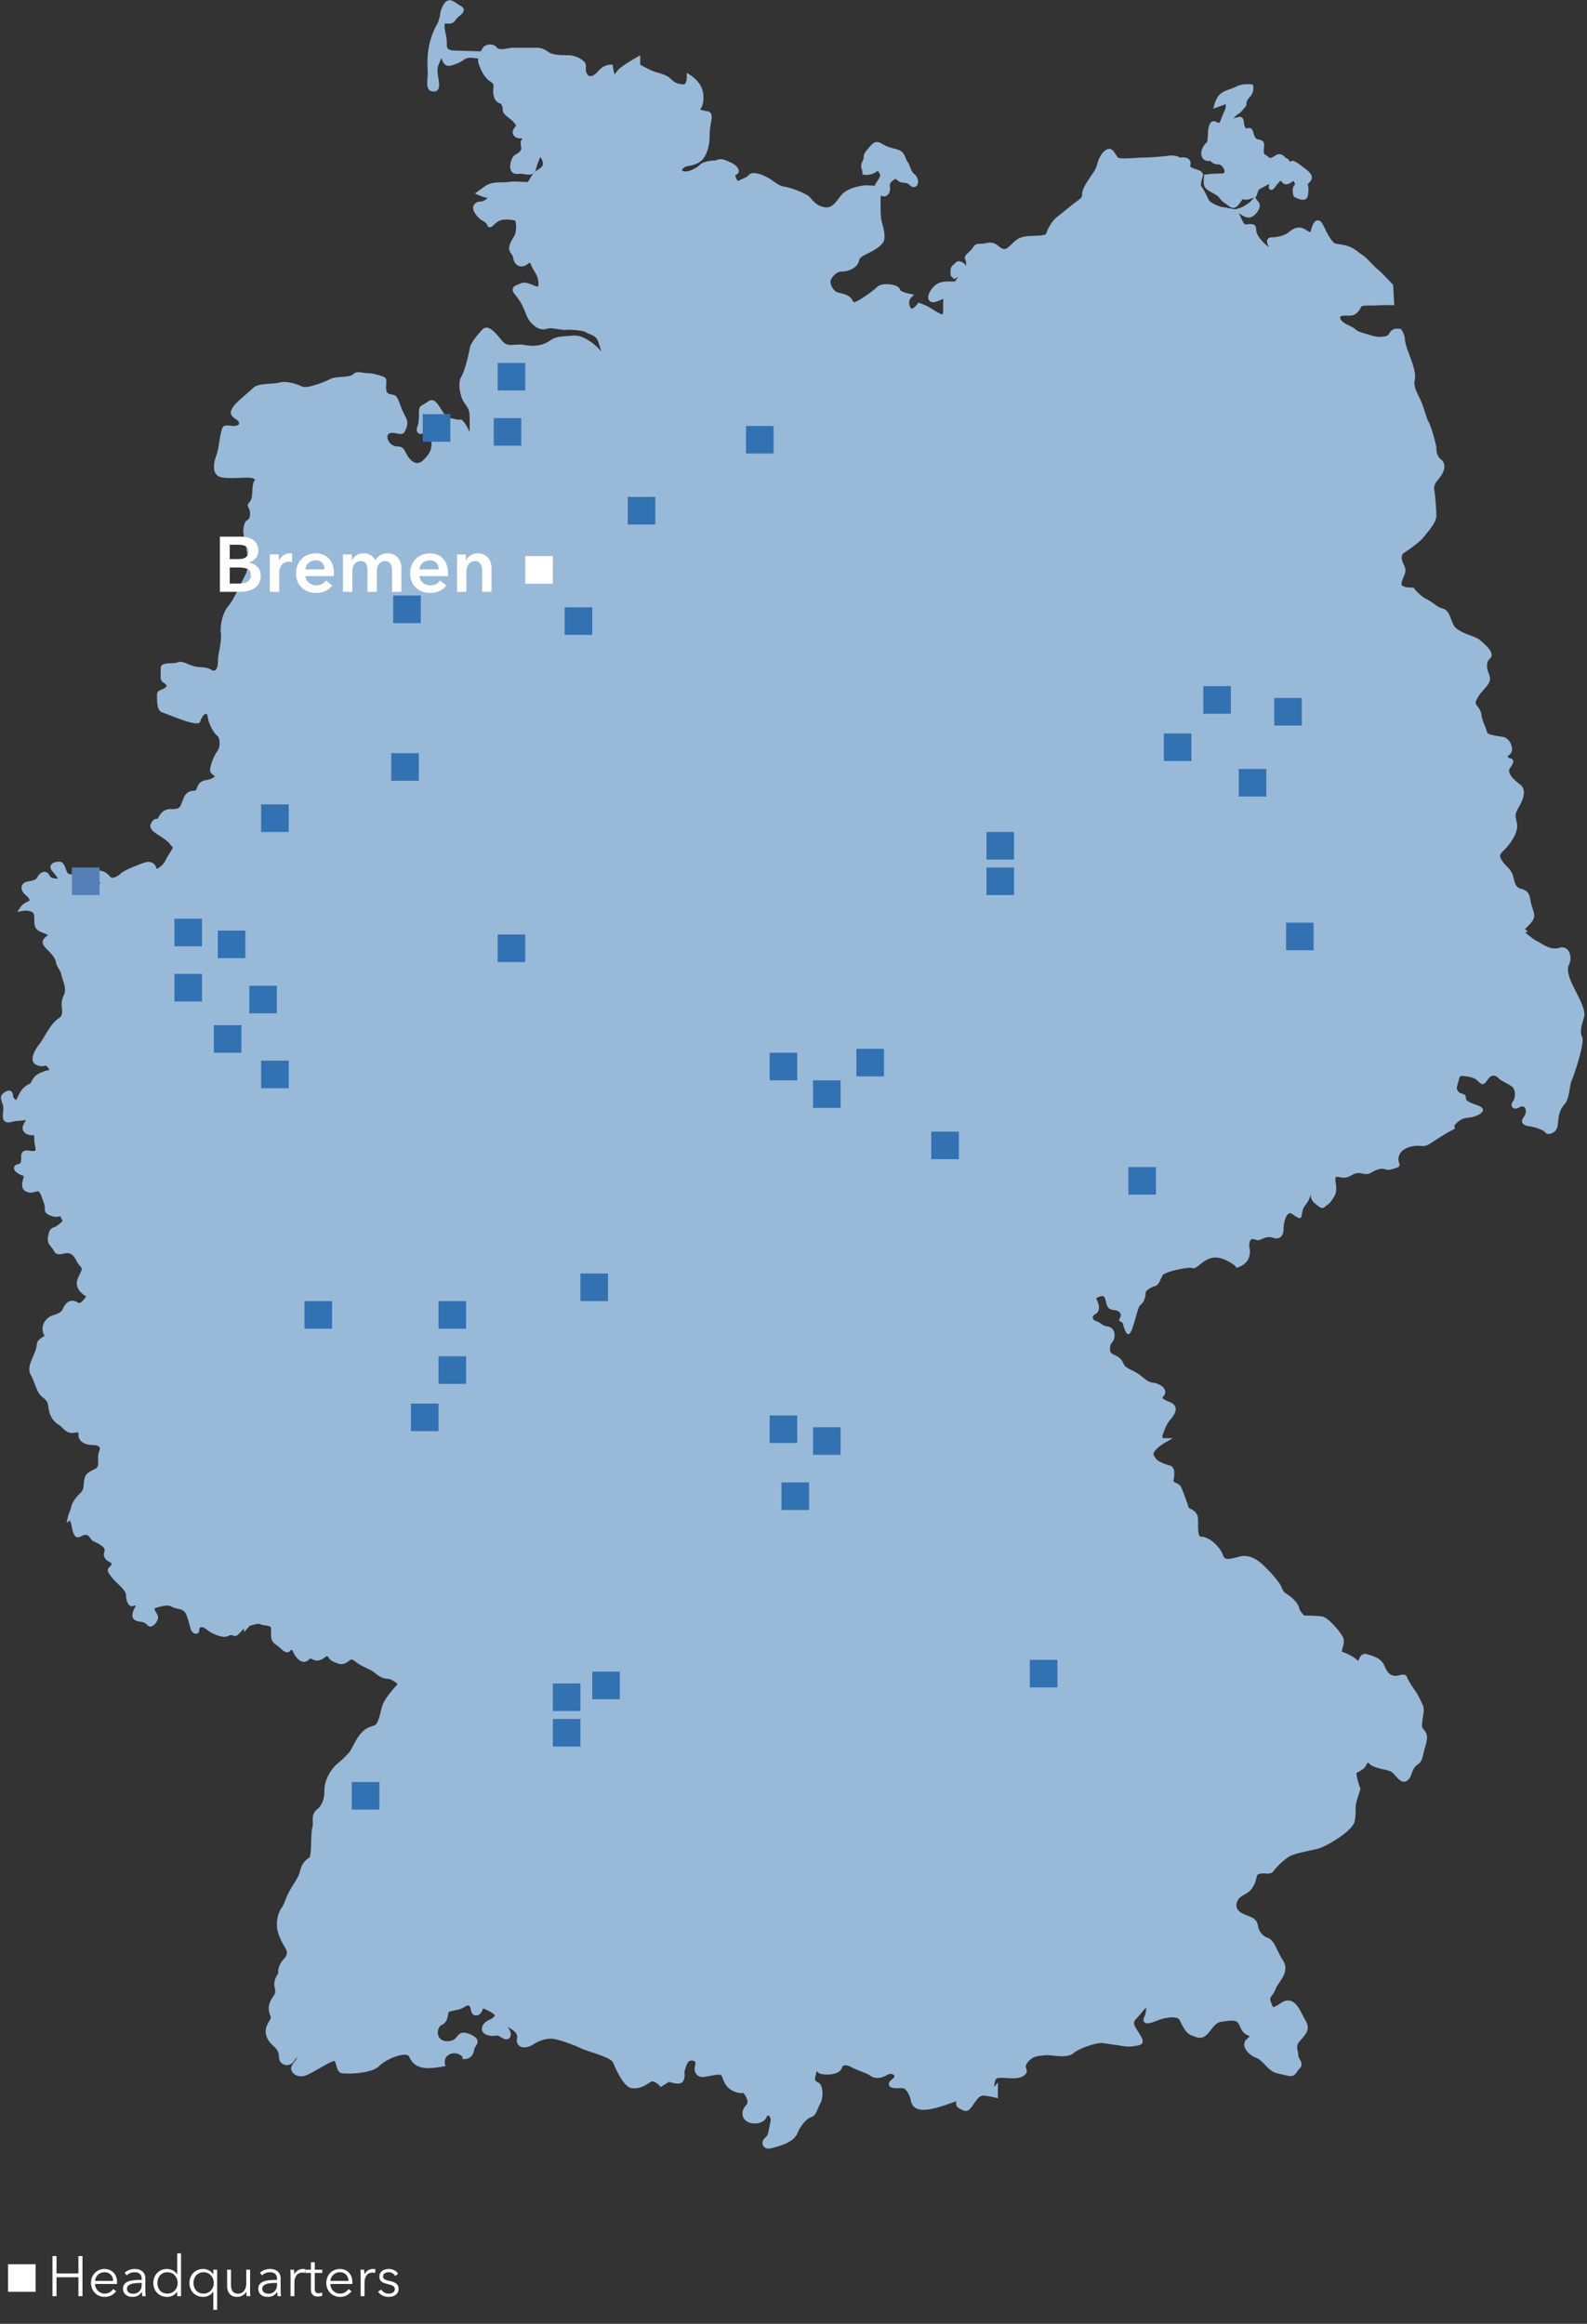 <svg xmlns="http://www.w3.org/2000/svg" width="448" height="656" viewBox="0 0 448 656"><rect x="0" y="0" width="448" height="656" fill="#333333" stroke="none"/><g data-name="graphics"><path d="M445.041 280.272c-1.052-2.123-3.172-5.83-2.114-7.955 1.062-2.117 0-5.562-2.65-4.768s-4.775-1.063-6.365-1.855c-.95-.475-2.365-1.606-3.357-2.443l.762-.256-.832-.74c.56-.503 1.362-1.278 1.88-1.968 1.003-1.328.935-1.876.103-4.359-.214-.647-.327-1.249-.43-1.78-.263-1.39-.509-2.704-2.457-3.19-1.645-.412-1.867-1.314-2.35-3.287l-.044-.169c-.36-1.44-1.145-2.24-1.898-3.016-.498-.507-.965-.99-1.356-1.67-.795-1.389-.63-1.553.944-3.122 1.48-1.478 3.707-4.675 3.381-6.959-.067-.476-.15-.882-.224-1.25-.22-1.064-.332-1.597.157-2.576.104-.218.25-.47.403-.75 1.033-1.88 2.768-5.029.443-6.764-2.602-1.956-3.53-3.497-2.758-4.58.844-1.19 1.053-1.786.798-2.279a.835.835 0 00-.758-.45h-.02c-.246-.09-.627-.293-.716-.558l-.006-.018c.048-.043.12-.098.176-.143.228-.175.536-.416.802-.81.473-.71.288-1.776-.043-2.539-.473-1.095-1.324-1.844-2.283-2.004a32.313 32.313 0 00-.756-.118c-.978-.144-3.573-.53-3.7-1.178-.123-.603-.38-1.226-.649-1.885-.37-.905-.79-1.929-.939-3.098-.132-1.072-.65-1.75-1.07-2.294-.525-.682-.739-.965-.32-1.806.742-1.487 1.188-1.98 1.916-2.798.266-.292.563-.623.905-1.04 1.326-1.595 1.098-2.47.62-3.769-.069-.189-.149-.393-.222-.62-.456-1.362-.215-2.878.544-3.448.336-.249.523-.618.53-1.038.025-1.3-1.849-3.069-3.429-4.325-.553-.446-1.49-.803-2.576-1.218-1.747-.668-3.93-1.5-4.663-2.817-.423-.765-.678-1.448-.9-2.05-.469-1.257-.868-2.342-2.438-2.79-.923-.266-1.472-.674-2.166-1.19-.58-.432-1.238-.922-2.224-1.414-1.935-.968-3.442-2.95-3.459-2.972l-.23-.305-.382.024c-.01 0-.134.008-.325.008-1.228 0-2.23-.26-2.552-.663-.083-.102-.168-.264-.093-.604.177-.8.42-1.374.633-1.88.404-.96.753-1.79.102-3.095-1.186-2.38-.608-3.173.027-3.596 2.783-1.859 4.62-3.336 5.46-4.39.142-.177.308-.38.49-.599 1.64-1.992 3.11-3.904 3.11-5.414 0-1.608-.269-5.367-.543-7.005-.212-1.285-.084-1.887 1.175-3.406.818-.98 1.766-2.439 1.628-3.822a2.444 2.444 0 00-.938-1.689c-1.093-.874-1.323-2.199-1.323-3.156v-.71h-.087c-.34-1.884-1.612-6.033-2.152-6.84-.23-.346-.62-1.556-.965-2.622-.35-1.088-.714-2.215-1.092-3.094-.17-.399-.379-.819-.592-1.255-.743-1.514-1.584-3.227-1.229-4.653.464-1.836-.547-4.59-1.215-6.413-.173-.472-.323-.878-.375-1.088l-.014-.058-.025-.054c-.01-.025-1.009-2.298-1.137-4.01-.073-1.108-.475-1.852-.92-2.576l-.208-.34h-.446l-.018.002a3.583 3.583 0 00-.635-.061c-.842 0-1.528.36-1.985 1.046l-.153.23c-.378.586-.48.742-1.38.923-.396.078-.81.119-1.232.119-.86 0-1.794-.166-2.778-.495-.423-.14-.854-.263-1.282-.383-1.123-.318-2.184-.619-2.845-1.2-.606-.527-1.236-.824-1.844-1.109-.57-.27-1.159-.546-1.764-1.03-.657-.525-.792-1.07-.81-1.356.03-.028.06-.053.088-.078.38-.336.393-.35 1.471-.35l.526.005.39.004c1.054 0 1.635-.14 2.503-1.009.407-.405.622-.801.793-1.122.268-.492.331-.607.888-.656.697-.065 1.317-.065 1.974-.065.671 0 1.432 0 2.384-.07a32.285 32.285 0 012.131-.057c.476 0 .953.006 1.384.013l.763.013-.04-.763-.262-4.724-.014-.256-.174-.19c-.13-.141-3.24-3.501-4.338-4.325-.393-.296-.918-.851-1.475-1.436-.847-.891-1.805-1.9-2.796-2.562-.364-.242-.684-.485-.995-.721-1.087-.823-2.112-1.6-4.296-2.038a25.943 25.943 0 00-1.329-.226c-1.282-.194-1.359-.205-2.463-1.854-.62-.93-1.08-1.884-1.453-2.651-.64-1.32-1.064-2.193-1.925-2.194-.116 0-.234.02-.348.058-.89.296-1.416 1.848-1.713 3.261-.199-.035-.557-.157-1.112-.527-.793-.527-1.489-.772-2.188-.772-1.13 0-2.102.679-2.903 1.343-1.349 1.127-3.682 1.429-4.847 1.429-.648 0-.948.331-1.067.53-.37.602-.064 1.374.35 2.2-.364-.234-.843-.609-1.43-1.195-1.91-1.908-2.174-3.05-2.174-4.003 0-.3-.109-1.28-1.52-1.28-.24 0-.506.024-.772.051-.216.022-.43.045-.623.045a.772.772 0 01-.225-.02c-.358-.166-1.042-1.657-1.334-2.29a23.582 23.582 0 00-.376-.801l-.017-.032c.198.109.394.232.592.356.67.418 1.361.85 2.158.85.323 0 .634-.073.923-.218.916-.458 2.017-1.715 2.202-2.855.092-.58-.059-1.1-.427-1.468-.228-.23-.365-.393-.453-.539l-.43-.708.044-.019.284-.118.11-.288.044-.122.032-.09c.116-.292.198-.537.268-.75.212-.648.25-.765 1.24-1.26.502-.25.851-.45 1.124-.606.453-.258.606-.346.916-.37a5.969 5.969 0 00-.13.432c-.044.181-.137.556.108.87l.213.271.368.01c.435 0 .643-.271 1.196-.996.392-.514.928-1.217 1.353-1.537a.69.69 0 01.092-.064c.036.044.077.1.11.142.206.278.491.657 1.002.826.131.044.272.067.422.067.692 0 1.484-.523 2.048-.984.252.43.43.84.447 1.045-1.048.82-.569 2.723-.458 3.106l.081.28.256.145c.14.079 1.403.765 2.353.765.684 0 1.182-.354 1.332-.947.287-1.166.287-2.592.007-3.511l.007-.005c.25-.177.67-.472.991-1.116.7-1.397-.79-2.508-2.106-3.486-.25-.188-.5-.375-.735-.561-.623-.5-1.282-.919-2.012-1.276l-.262-.127-.273.092c-.294.096-.462.116-.554.116-.12 0-.163 0-.445-.472l-.15-.251-.286-.074c-.263-.067-.527-.28-.805-.654l-.095-.125-.139-.075c-.084-.046-.139-.075-.202-.115-.332-.19-.63-.272-.934-.272-.576 0-1.013.286-1.438.566-.248.162-.503.329-.787.435a.815.815 0 01-.283.062c-.196 0-.384-.138-.722-.403-.219-.17-.467-.363-.776-.539-.464-.263-.454-.827-.313-2.147l.006-.076c.14-1.396-.413-1.8-1.285-1.977-.118-.025-.25-.05-.392-.097-.6-.204-.934-.314-1.255-1.618-.18-.717-.405-1.603-1.258-1.603-.17 0-.315.042-.44.077-.11.033-.205.059-.318.059-.286 0-.646-.564-.749-1.61-.067-.66-.169-1.656-1.163-1.656-.223 0-.446.058-.729.131-.124.033-.268.07-.43.108-.292.063-.605.147-.853.318.276-.214.528-.466.76-.697.271-.271.581-.579.78-.656.21-.086.636-.26 2.19-2.239l.154-.197-.004-.252c-.012-.801.27-1.432.946-2.107 1.312-1.319 1-2.961.986-3.03l-.1-.501-.51-.063a8.182 8.182 0 00-.937-.049c-.86 0-2.11.112-3.179.645-.636.319-1.28.55-1.903.775-.899.324-1.748.63-2.444 1.15-1.215.91-1.788 2.814-1.848 3.027l-.385 1.343 1.311-.48 2.223-.81c.067.47.04 1.225-.45 2.205a19.358 19.358 0 00-.834 1.951l-.306.812-.197.22c-.053.06-.079.068-.147.068-.187 0-.38-.097-.588-.2-.242-.12-.517-.256-.843-.256-.947 0-1.245 1.056-1.375 1.508-.266.92-.292 1.866-.315 2.699l-.004.104-.022.415c-.015.281-.055 1.025-.273 1.242-.759.76-1.534 1.728-1.534 3.157 0 1.112.664 1.948 1.652 2.08l.638.086.047-.198.095.03c.017.012.113.1.184.166.376.346 1.006.927 2.338.927.688 0 1.6 1.14 1.6 2 0 .208 0 .556-.808.556-2.603 0-3.979.209-4.306.265h-.585l-.11.648c-.055.593-.082 1.091-.082 1.52 0 1.63 1.103 2.246 1.99 2.743l.226.129c.153.087.305.17.458.255.734.4 1.37.75 1.831 1.395.532.745 1.064 1.119 1.738 1.592.272.19.575.404.93.677.395.308.78.46 1.176.46.918 0 1.478-.795 2.018-1.564.141-.2.287-.409.446-.613.114-.146.195-.238.25-.294a2.046 2.046 0 001.132.166c.45-.054 1.1-.254 2.028-.622l-.43.5-.127.15-.106.129c-1.274 1.379-3.093 2.161-3.61 2.288l-1.218.3c-.604-.25-1.316-.305-2.018-.316v-.15c-.928-.096-1.7-.226-2.068-.349-1.787-.594-2.983-1.323-3.286-2.001-.349-.789-1.255-2.736-2.083-3.737-.106-.198-.068-1.18.525-2.93l.128-.381-.259-.307c-.217-.637-.945-.873-1.789-1.144-1.377-.445-1.766-.698-1.655-1.083.216-.761.006-1.26-.209-1.546-.373-.497-1.038-.75-1.974-.756l-.353-.001-.113.147-.688-.303a4.993 4.993 0 00-1.899-.357c-.277 0-.56.02-.847.061-1.848.265-5.756.524-7.323.524-.485 0-1.195.045-2.015.096-1.028.064-2.194.138-3.167.138-1.24 0-1.583-.124-1.66-.16-.265-.134-.585-.634-.843-1.036-.45-.703-.962-1.502-1.817-1.502-.21 0-.419.051-.62.153-1.213.608-2.139 2.005-2.75 4.151-.407 1.418-.8 1.985-1.517 3.017-.156.227-.328.474-.516.753-1.162 1.757-2.234 3.379-2.234 4.905 0 .731-.468 1.098-1.365 1.737-.157.112-.317.226-.478.344-.777.588-2.532 2.006-3.942 3.147l-1.376 1.108c-1.478 1.185-2.593 3.454-2.876 4.307l-.03.097c-.15.465-.178.548-1.77.745-.547.068-1.137.08-1.764.095-1.73.036-3.69.077-5.235 1.394-.42.36-.786.705-1.119 1.02-.914.865-1.419 1.314-1.982 1.314a1.44 1.44 0 01-.454-.082c-.446-.148-.764-.406-1.13-.704-.593-.482-1.264-1.027-2.453-1.027-.324 0-.662.04-1.036.122a8.072 8.072 0 01-1.799.202c-.87.017-1.439.083-2.099 1.189-.27.445-.666.804-1.048 1.15-.483.433-.937.844-1.119 1.416l-.08.254.106.244c.214.496.42 1.226.291 2.037-.176-.56-.7-.886-1.199-1.133-.324-.161-.578-.232-.827-.232-.522 0-.836.313-1.112.59-.112.11-.247.244-.425.394-.905.755-.852 1.607-.807 2.292.011.16.021.329.021.507v.293l.207.208.397.397.386.389.476-.275c.067-.042.351-.209.714-.449-.173.196-.34.413-.49.665l-.124.208c-.134.223-.27.452-.336.525a.084.084 0 00-.027-.003l-.139.001c-.1 0-.215-.003-.353-.008-.214-.005-.472-.013-.796-.013-1.887 0-3.514 0-5.052 1.847-.799.96-1.497 2.324-1.055 3.265.22.472.684.742 1.272.742.326 0 .69-.078 1.114-.236 1.093-.41 1.371-.55 1.521-.624.047-.024.06-.031.261-.082v.01c-.04.39-.096.921-.096 1.624 0 .216.005.434.007.648.01.712.024 1.903-.189 2.11-.08-.01-.266-.029-.64-.218-1.012-.503-1.71-.944-2.326-1.333-.664-.42-1.237-.782-1.972-1.076l-1.327-.528-.512-.204-.325.445c-.392.534-1.16 1.272-1.59 1.272-.125 0-.252-.126-.378-.38-.794-1.583.037-2.527.134-2.63l.907-.952-1.289-.243c-1.208-.22-2.503-.746-2.616-1.064-.325-1.3-2.673-1.644-3.87-1.644-.836 0-1.97.135-2.62.783-1.032 1.03-4.647 3.603-5.858 4.086-.256.103-.592.239-.745.27-.104-.113-.276-.395-.476-.727-.74-1.236-2.036-1.56-3.176-1.847-.427-.106-.829-.209-1.173-.346-.535-.213-1.308-1.076-1.625-2.099-.143-.457-.24-1.11.095-1.617.992-1.487 1.868-2.066 3.125-2.066 1.926 0 4.331-1.266 4.666-2.96.191-.932.885-1.325 2.002-1.884l.275-.136c2.378-1.177 4.616-2.485 4.888-4.096.246-1.475-.286-3.413-.639-4.697-.066-.24-.123-.452-.168-.628-.244-.98-.244-4.505-.244-5.663 0-.268.024-.572.047-.885.014-.175.027-.35.036-.526.261.184.553.28.858.28.463 0 .9-.222 1.232-.626.443-.542.618-1.322.464-2.088-.147-.73.191-1.37 1.017-1.92.402-.267.581-.289.625-.289.064 0 .165.09.33.24.248.228.592.54 1.128.677.342.084.653.122.925.153.647.078 1.074.128 1.664.718.331.332.681.5 1.045.5.5 0 .924-.332 1.112-.863.273-.778.035-2.028-.943-2.813-.648-.517-.915-1.22-1.197-1.963-.209-.552-.426-1.121-.805-1.621-.184-.247-.307-.573-.438-.918-.33-.873-.783-2.066-2.602-2.523-2.074-.522-2.81-.769-4.052-1.51-.523-.315-.97-.523-1.455-.523-.923 0-1.528.71-2.627 2-1.02 1.186-1.114 1.685-1.142 2.31-.01.263-.022.492-.28 1.007-.59 1.182-.465 1.763-.24 2.4.09.252.165.468.165.836v.603l.594.1c.024.004.245.037.577.037.625 0 1.832-.127 2.896-.98.13-.104.23-.178.306-.23a5.97 5.97 0 00.539.895c.387.519-.418 1.671-.849 2.29-.088.124-.167.238-.234.34-.168.251-.257.498-.287.738-.39-.004-.743-.03-1.085-.057-.38-.03-.754-.059-1.167-.059-.489 0-.977.042-1.49.126-2.178.363-3.895 1.037-5.1 2.004-.455.362-.875.916-1.317 1.504-.92 1.218-1.96 2.595-3.493 2.595-.08 0-.164-.003-.248-.011-2.154-.2-3.343-1.563-4.13-2.464-.176-.198-.329-.374-.468-.513-.976-.976-5.144-2.58-7.023-2.852-1.188-.17-2.17-.865-3.117-1.537-.366-.259-.745-.527-1.126-.755-.266-.16-2.652-1.555-4.39-1.555-.887 0-1.35.37-1.582.682-.268.356-.934.645-1.58.926-.469.202-.947.41-1.352.677a3.199 3.199 0 00-.146-.25c-.68-1.02-.579-1.4-.565-1.44.006-.02.028-.083.197-.138.463-.157.747-.526.76-.991.026-.943-1.178-2.014-2.31-2.467-.23-.09-.455-.193-.67-.292-.678-.307-1.376-.622-2.154-.622-.466 0-.906.11-1.34.337-.786.018-3.448.156-4.553 1.261-.776.782-2.687 1.867-4.047 1.867-.279 0-.515-.045-.7-.14-.086-.042-.28-.153-.27-.25.043-.31.71-.925 1.416-1.067l.315-.06c1.407-.27 3.531-.675 4.668-2.669.955-1.666 1.42-3.69 1.42-6.184 0-1.273.126-2.008.302-3.024.07-.407.146-.85.224-1.378.073-.51.122-1.242-.286-1.751-.379-.475-.93-.521-1.335-.553a2.046 2.046 0 01-.446-.066c-.322-.105-.752-.21-1.163-.3a4.683 4.683 0 00.842-2.103c.283-1.975.017-3.462-.885-4.972-.87-1.448-2.534-2.565-2.604-2.612l-1.105-.736v1.327c0 .019-.06 1.94-.878 1.94-1.41 0-2.546-.452-3.474-1.382-1.14-1.141-2.288-1.468-4.026-1.966l-.253-.072c-1.404-.398-3.66-1.627-4.524-2.113v-2.678l-1.068.623c-.13.077-3.245 1.893-4.593 2.975-.632.506-1.08 1.136-1.44 1.642-.04.052-.08.11-.12.166-.225-.628-.399-1.562-.468-2.137l-.079-.624h-.628c-.078 0-1.943.02-3.462 1.847-.722.868-1.567 1.406-2.205 1.406-.228 0-.57-.058-.899-.549-.438-.658-.405-1.171-.37-1.714.035-.555.082-1.25-.514-1.843-.86-.866-2.63-1.798-4.474-1.798-1.415 0-4.047 0-5.206-.693-.209-.126-.399-.246-.576-.356-.984-.62-1.695-1.068-3.23-1.068h-6.629c-.34 0-.773.078-1.27.166-.613.11-1.305.235-1.926.235-.644 0-1.062-.13-1.276-.4-.494-.613-1.15-.936-1.899-.936-.9 0-1.627.469-1.706.52l-.096.064-.07.092c-.02.025-.424.548-.813 1.274l-7.618-.222c-.483-.001-1.52-.168-1.769-.666-.189-.38-.189-.645-.189-1.174 0-.576 0-1.368-.279-2.638-.653-2.914-.215-3.144-.21-3.147a.678.678 0 01.195-.023c.12 0 .243.013.37.026.176.016.356.033.536.033.841 0 1.475-.371 1.935-1.14.223-.371.668-.74 1.06-1.065.64-.533 1.242-1.035 1.161-1.762-.052-.444-.362-.814-.92-1.095-.384-.19-.744-.439-1.09-.68-.643-.445-1.25-.865-1.94-.865-.617 0-1.152.335-1.594.995-1.012 1.523-1.155 3.048-1.172 3.468l-.484 1.688c-1.289 2.322-2.144 4.275-2.686 7.304-.422 2.313-.36 4.315-.312 5.923.016.482.03.934.03 1.36 0 .455-.034.938-.068 1.407-.11 1.565-.225 3.183 1.14 3.52.271.07.494.1.695.1.555 0 .881-.25 1.06-.463.463-.557.512-1.5.172-3.365l-.06-.337c-.267-1.46-.217-2.609.148-3.448l.134-.312.08-.184c.191-.445.41-.955.595-1.332.027.072.05.147.075.22.276.829.658 1.964 2.025 1.964.38 0 .814-.093 1.325-.285 1.632-.61 1.904-.767 2.606-1.218.18-.114.394-.252.691-.433.38-.226.831-.332 1.418-.332.39 0 .786.047 1.166.092.362.042.703.082 1.025.082h.03c-.075.504-.045.959.09 1.368.494 1.479 1.33 3.59 2.88 4.837.33.262.612.448.85.603.415.273.577.738.484 1.393-.323 2.293.44 4.143 1.852 4.499.537.132.785 1.25.785 1.962 0 .814.882 1.504 1.902 2.304.44.345.986.773 1.14 1.003.124.186.26.35.39.503.362.425.383.452-.09 1.048-.739.92-.564 1.65-.395 2.003.313.652 1.09 1.057 2.028 1.057.202 0 .406-.02.608-.057a5.367 5.367 0 01-.135.19c-.558.742-.42 1.506-.318 2.065.11.6.15.932-.198 1.366-.367.457-.679.63-1.01.816-.519.29-1.105.618-1.497 1.787-.468 1.405-.457 2.465.037 3.152.24.332.706.726 1.578.726.15 0 .311-.01.485-.036.146-.022.292-.03.437-.03.408 0 .83.066 1.235.13.403.064.783.123 1.153.123 1.04 0 1.713-.514 2.003-1.526.437-1.547.876-2.715 1.306-3.475.122.216.293.573.53 1.162.252.631.367 1.464-1.032 2.302-1.398.835-1.784 1.481-2.485 2.656l-.143.24c-.279.465-.42.662-.49.739a2.88 2.88 0 00-.122-.006 4.634 4.634 0 00-.37-.015c-.199 0-.516-.018-.904-.039a41.576 41.576 0 00-2.297-.08c-.799 0-1.44.042-1.955.129-.423.07-.978.076-1.566.083-1.49.017-3.347.04-4.824 1.095l-1.853 1.33-1.024.734 1.157.495c.167.07 1.404.593 2.492.783-.142.108-.31.23-.509.371-.802.575-1.25.605-1.68.635-.48.033-1.077.074-1.653.84-1.127 1.511 1.208 3.712 1.687 4.137l.05.043.054.034.313.19c1.084.65 1.345.82 1.496 1.28.215.638.676.706.867.706.42 0 .695-.274 1.046-.623.377-.378.897-.896 1.7-1.24.455-.197 1.077-.296 1.847-.296 1.021 0 2.024.182 2.48.275.138.278.41 1.024.247 2.47-.162 1.458-.29 1.644-.596 2.095-.17.254-.385.567-.656 1.11-.848 1.698-.967 2.546.066 3.925.33.438.344.57.37.808.03.264.068.624.36 1.205.422.845 1.145 1.33 1.983 1.33.645 0 1.322-.278 2.01-.828.278-.224.4-.236.4-.236.072.067.275.523.396.795.078.176.16.355.246.528.182.363.393.727.604 1.089.4.686.777 1.335.931 1.948.31 1.242.284 2.164.098 2.4-.01.015-.02.027-.092.027-.069 0-.194-.016-.394-.09-.39-.146-.733-.282-1.04-.406-.947-.375-1.63-.646-2.32-.646-.407 0-.794.095-1.184.29-.21.107-.436.187-.644.264-.58.215-1.236.457-1.42 1.118-.17.616.206 1.182.506 1.555 1.048 1.315 1.793 2.31 2.551 4.072.165.387.307.737.44 1.061.518 1.276.891 2.199 1.832 3.14.886.883 1.891 1.7 3.242 1.7.386 0 .79-.07 1.197-.204.232-.077.507-.113.846-.113.566 0 1.207.103 1.884.215.731.12 1.488.243 2.221.243.251 0 .481-.015.701-.043 1.572.004 4.316.194 5.15.693.375.223.767.384 1.15.54 1.08.443 2.01.823 2.512 2.498.29.968.537 1.77.744 2.428-.684-.803-1.566-1.733-2.449-2.365-1.855-1.325-3.706-2.387-5.832-2.12-2.123.267-4.244 0-6.095 1.326-1.854 1.325-4.24 1.852-7.152 1.325-2.919-.53-4.773.795-6.364-1.063-1.59-1.855-3.974-5.298-5.83-3.179-1.855 2.119-3.179 3.711-3.448 5.302-.264 1.59-1.32 6.095-2.384 7.95-1.059 1.852-.266 5.566.795 7.155 1.063 1.591 1.59 2.12 1.59 4.242v4.24s-.797-2.12-1.854-3.183c-1.059-1.057 0 0-2.12-.53-2.119-.527-2.119 0-3.44-1.852-1.333-1.858-2.39-4.506-4.243-3.183-1.858 1.325-2.652 1.06-2.652 2.918 0 1.851 0 3.18-.53 4.505-.533 1.324 1.056 2.651 2.12 1.06 1.062-1.592 1.588-.267 1.86 2.12.26 2.383 0 3.442-1.333 5.035-1.323 1.59-2.647 2.653-4.5.79-1.859-1.853-1.33-3.702-3.714-3.702s-3.712-3.187-2.117-3.714c1.59-.529 3.441 1.062 4.234-.529.8-1.592 1.062-2.65 0-4.505-1.056-1.859-1.587-4.245-2.38-5.3-.797-1.064-2.916 0-2.916-2.387 0-2.385.526-2.913-1.327-3.447 0 0-2.115-.792-3.71-.792-1.588 0-3.18-.796-4.24.266-1.057 1.06-4.773.526-6.362 1.322-1.588.795-6.623 2.914-8.214 2.122-1.59-.799-4.503-1.589-6.363-1.062-1.854.53-5.828 0-7.417 1.591-1.59 1.59-4.511 3.71-5.569 5.301-1.056 1.591-.793 2.386.795 3.443 1.59 1.062 1.062 2.12-1.323 1.856-2.386-.264-2.386 0-2.919 2.121-.524 2.118-.524 4.24-1.322 6.36-.791 2.124-1.323 5.567 1.591 6.093 2.916.532 7.42-.263 8.747.273 1.321.528.26 0 0 2.114-.264 2.121 0 3.71-1.063 4.773-1.058 1.061.53 1.325.268 3.447-.268 2.117-1.064.791-1.59 2.65-.53 1.852-.262 2.648.264 5.298.53 2.648 1.326 6.625 0 9.013-1.326 2.384-3.178 6.888-4.773 8.743-1.59 1.862-2.383 5.305-2.122 7.687.27 2.388-.794 6.097-.794 7.157 0 1.055 0 4.244-1.851 3.176-1.854-1.054-3.184-.526-5.037-1.054-1.857-.533-3.18-1.596-4.502-1.067-1.329.534-4.775-.263-4.775 1.595 0 1.851-.263 3.447.532 3.974.795.531 1.851 1.062.264 1.857-1.59.794-1.854.53-1.854 2.117 0 1.591 0 3.977 1.32 4.51 1.329.53 4.774 1.85 6.364 2.383 1.59.532 4.241 1.322 4.504.264.269-1.06 1.854-3.443 2.123-1.323.266 2.118 1.856 4.77 2.65 5.295.795.531 1.056 3.187 0 4.51-1.057 1.324-2.384 5.037-1.858 5.828.295.442.83.878 1.251 1.184l-.001.001c-.481.382-1.287.87-2.409 1.026-1.9.274-2.33 1.347-2.678 2.21-.073.182-.15.373-.243.563-.09.18-.12.21-.654.244-.476.031-1.13.073-1.785.563-.756.57-1.133 1.585-1.497 2.567-.214.577-.455 1.231-.7 1.475-.562.563-1.056.586-2.682.586-2.165 0-3.13 1.943-3.543 2.78a1.314 1.314 0 00-.31-.039c-.672 0-1.082.55-1.218.728-.41.545-.57 1.05-.486 1.542.14.832.91 1.406 1.982 2.127l.55.361c1.318.868 2.36 1.552 2.991 2.39.18.24.35.431.493.595.12.134.269.3.288.36 0 .01-.001.15-.294.638-.254.423-.453.737-.633 1.022-.391.614-.7 1.098-1.25 2.198-.5 1.006-1.804 2.025-2.403 2.165-.405-1.703-1.569-1.96-2.239-1.96-.395 0-.82.078-1.304.24-1.175.391-5.643 2.09-6.638 3.087-.478.478-1.497 1.15-2.268 1.15-.284 0-.485-.092-.647-.295-.82-1.02-1.974-1.704-2.874-1.704-.617 0-1.095.322-1.275.857-.258.78.3 1.383.75 1.87.255.275.604.652.557.838a.893.893 0 01-.036.12c-.142-.037-.486-.189-1.215-.769-1.186-.952-2.764-2.052-4.443-2.052-.21 0-.416.016-.619.05a8.95 8.95 0 01-1.438.14c-.828 0-1.34-.185-1.523-.547a10.454 10.454 0 01-.383-.943c-.366-.987-.78-2.106-1.838-2.106-.448 0-1.941.07-2.397.986-.13.261-.273.802.237 1.478.147.197.346.44.566.703.332.402.951 1.146 1.2 1.607-1.764-.013-2.108-.313-2.415-.932-.312-.62-.827-.973-1.418-.973-.754 0-1.512.574-1.977 1.5-.361.722-1.08.947-2.662 1.207-.94.16-1.584.658-1.77 1.374-.214.825.226 1.772 1.179 2.535.813.648 1.058 1.214 1.025 1.437-.016.117-.18.206-.314.26-1.488.596-2.118 1.491-2.186 1.591l-.956 1.425 1.686-.332s.278-.052.687-.052c.392 0 .983.048 1.563.28.836.336.877.874.877 2.52 0 1.692.304 2.617 2.038 3.31l.442.172c.395.153 1.086.418 1.356.623-.03.031-.07.066-.126.11-.737.594-1.318 1.06-1.358 1.798-.038.7.427 1.304 1.3 2.175 1.623 1.622 2.243 2.532 2.458 3.61.146.733.433 1.207.712 1.667.307.507.626 1.031.884 2.078.119.477.264.94.407 1.395.47 1.506.877 2.811.177 4.21-.7 1.403-.59 2.636-.501 3.625.059.665.11 1.241-.068 1.774-.204.612-.398.751-.867 1.085-.472.336-1.117.796-1.939 1.891-.867 1.153-1.499 2.222-2.058 3.165-.485.823-.906 1.531-1.375 2.123-.377.47-2.255 2.911-1.951 4.62.092.52.373.934.813 1.2a3.384 3.384 0 001.753.493c.491 0 .965-.105 1.415-.265l-.182.13.588.594s.237.256.303.632a4.636 4.636 0 00-1.39.326l-.385.15c-1.198.465-2.328.902-3.164 2.577-.37.737-.445.77-.696.873-.256.11-.644.272-1.233.747-1.056.838-1.65 2.09-2.088 3.003a9.78 9.78 0 01-.391.774c-.297-.104-.875-.672-.875-1.106 0-1.43-.89-1.543-1.165-1.543-.425 0-.905.218-1.56.71-1.047.78-.67 1.828-.394 2.594.183.514.373 1.045.373 1.683 0 .39-.038.79-.077 1.176-.09.92-.175 1.788.34 2.355.275.302.657.454 1.14.454.237 0 .501-.036.804-.11 1.158-.29 1.885-.326 2.47-.357.467-.025.87-.046 1.298-.187a.502.502 0 01.174-.03c.085 0 .13.021.139.027.006.037-.01.298-.335.784-.7 1.047-.55 1.824-.3 2.29.397.741 1.346 1.201 2.48 1.201.424 0 .52.065.523.068.091.126.091.77.091 1.34 0 .547.105 1.103.199 1.592.087.462.221 1.16.1 1.332-.02.026-.097.064-.233.085a2.826 2.826 0 01-.475.038c-.312 0-.627-.039-.932-.079a6.527 6.527 0 00-.82-.07c-.17 0-.692 0-1.089.365-.308.283-.458.688-.458 1.242 0 1.8-.1 2.092-.763 2.226-.942.186-1.2.665-1.25 1.033-.114.834.812 1.486 1.61 1.884.253.128.492.216.709.292.145.054.348.126.4.17-.01 0 .035.188-.148.83-.384 1.344-.38 2.192.013 2.836.307.502.828.82 1.592.97.164.031.34.05.519.05.479 0 .923-.118 1.312-.222.288-.075.56-.147.76-.147.142 0 .242.017.386.253.485.811.526.94.73 1.553.11.331.26.78.531 1.51.258.688.253 1.118.248 1.5-.012 1.012.228 1.527 1.76 2.095.51.193.991.285 1.47.285.427 0 .768-.075 1.016-.13.057-.012.12-.027.176-.035.024.047.055.123.095.237.175.527.405.854.578 1.071-.229.228-.633.582-.9.817-.808.706-1.293.89-1.647 1.025-.823.311-1.154.643-1.494 1.992-.483 1.93-.01 2.657.77 3.546.13.151.271.31.412.5.15.2.243.376.333.548.22.423.522 1.002 1.517 1.002.354 0 .824-.068 1.524-.224.26-.058.51-.086.737-.086 1.277 0 1.983.9 2.712 2.36.289.578.634.97.912 1.285.526.597.666.757.151 1.79-1.036 2.06-1.527 3.216-.505 4.923.111.186.257.363.423.538l-.007.034.319.274.906.787.019-.086c.178.133.35.272.386.353-.007.002-.032.073-.136.205l-.076.095c-.642.805-1.198 1.5-1.678 1.5-.144 0-.317-.058-.509-.173-.506-.303-1.003-.456-1.48-.456-1.126 0-2.039.8-2.718 2.38-.396.927-1.357 1.258-2.374 1.61-.609.21-1.184.41-1.638.751-1.299.968-2.251 2.902-1.271 4.86.04.078.109.22.173.354a4.525 4.525 0 00-1.04.631c-.91.725-1.058 1.024-1.161 1.824-.045.345-.106.818-.393 1.681-.2.604-.462 1.204-.714 1.782-.742 1.714-1.51 3.485-.557 5.157.422.738.765 1.636 1.096 2.503.49 1.282.952 2.492 1.67 3.215.252.252.504.464.747.665.76.634 1.261 1.053 1.433 2.621.259 2.337 1.238 3.986 2.992 5.037.37.22.678.528 1.005.856.655.654 1.396 1.395 2.676 1.395.155 0 .32-.01.492-.034.512-.075.892-.126 1.15-.126.05 0 .089.003.117.005.022.091.047.296.047.74 0 1.717 1.632 2.83 4.158 2.83.825 0 1.52.246 1.772.628.16.245.147.591-.042 1.03-.38.887-.355 1.833-.334 2.668.031 1.232.015 1.893-.693 2.3-.35.2-.66.361-.937.504-1.241.645-2.061 1.072-2.328 2.925-.059.418-.093.787-.123 1.115-.1 1.101-.146 1.602-1.002 2.455-1.32 1.326-2.262 2.525-2.58 4.076-.075.386-.236.788-.404 1.212-.166.411-.335.835-.439 1.28l-.416 1.747 1.036-.684c.018.188.053.376.128.562.53 1.322.53 5.3 2.916 3.971 2.386-1.324 2.386.797 3.446 1.325 1.057.533 3.708 1.593 3.177 2.921-.53 1.321.266 2.384 1.327 2.916 1.058.53.795.793 0 1.588-.796.793-.263 1.59 1.058 3.18 1.326 1.592 3.715 3.182 3.715 4.772s.789 3.444 2.115 2.914c1.329-.527 0 .53-.264 2.12-.263 1.593.532 2.124 2.39 2.385 1.851.265 1.587 1.327 2.646 1.327 1.06 0 2.384-1.86 2.121-2.919-.264-1.058-1.59-2.117-.529-2.383 1.06-.263 3.176-1.057 4.504-.263 1.323.792 3.182.263 3.977 2.117.794 1.86.794 2.653 1.323 4.24.534 1.591 2.386 1.591 2.386.268 0-1.326 1.057-1.06 2.386 0 1.323 1.055 4.505 2.385 5.828 1.591 1.325-.796 1.595.793 2.917-.536a38.876 38.876 0 001.432-1.517l.127.941 1.03-1.173c.208-.236.374-.43.478-.554.6-.204 1.845-.578 2.601-.578.228 0 .306.037.306.037.408.271.96.338 1.542.412 1.06.128 1.515.253 1.59.697.069.421.053.857.035 1.316-.043 1.091-.097 2.448 1.333 3.397.501.334.958.738 1.362 1.095.72.635 1.24 1.094 1.854 1.094.382 0 .718-.188.949-.53.073-.11.156-.162.255-.162a.36.36 0 01.33.256c.164.49 1.45 3.122 3.195 3.122.402 0 .775-.136 1.11-.406.282-.223.673-.536.788-.575-.021.013.126.083.243.136.168.08.376.177.644.284.322.127.649.195.967.195.847 0 1.497-.445 2.071-.836.25-.17.486-.33.727-.454a.19.19 0 00.032-.014c.072.07.18.22.262.335.306.416.723.99 1.504 1.303.145.057.283.114.414.167.607.254 1.18.492 1.821.492.654 0 1.263-.242 1.918-.764.443-.354.753-.52.976-.52.286 0 .684.275 1.318.783.792.634 1.902 1.165 2.881 1.636.764.365 1.483.71 1.906 1.028.158.118.313.242.473.367.97.763 2.071 1.631 3.667 1.631.748 0 1.851.726 2.722 1.474l-.286.341c-1.36 1.511-3.26 3.74-3.902 5.437-.235.631-.416 1.355-.61 2.122-.394 1.576-.887 3.537-1.832 3.808-1.983.566-2.896 1.154-4.066 2.62-.73.915-1.433 2.242-1.996 3.311-.283.537-.528 1.001-.694 1.252-.44.66-2.207 2.462-3.563 3.544-1.543 1.235-3.711 4.364-3.711 7.451 0 2.608-.656 4.32-2.128 5.546-1.263 1.05-1.214 2.28-1.172 3.364.025.602.048 1.172-.12 1.762-.24.833-.281 2.313-.326 3.88-.043 1.525-.115 4.083-.492 4.503l-.108.082c-1.05.784-1.956 1.464-2.526 3.744-.33 1.32-.872 2.181-1.624 3.37-.365.577-.78 1.231-1.22 2.03-.689 1.233-1.105 2.267-1.438 3.103-.311.775-.558 1.394-.896 1.843-1 1.333-1.73 3.963-1.189 6.414.43 1.935 1.33 3.494 1.987 4.632.182.317.343.595.462.83.403.81.151 1.816-.662 2.627-1.107 1.104-1.735 2.734-1.58 4.027-.47.652-1.49 2.335-.985 4.087.244.866.133 1.638-.335 2.315-.11.161-.234.338-.37.543-1.09 1.64-1.283 3.194-.6 4.902.284.704.21.832-.26 1.652-.15.262-.324.567-.513.943-.6 1.2-1.17 3.593 1.76 6.151 1.38 1.211 1.453 2.228 1.51 3.044.022.313.044.612.135.887.27.805 1.174 1.41 2.105 1.41.812 0 1.552-.438 2.083-1.238.414-.62.705-.86.85-.953-.006.207-.452.781-.695 1.094-.31.403-.63.82-.855 1.271-.273.548-.23 1.183.118 1.745.474.765 1.389 1.223 2.447 1.223.584 0 1.192-.138 1.807-.41.956-.43 2.192-1.137 3.387-1.82 1.54-.885 3.65-2.095 4.272-2.095.195.086.419.898.526 1.286.248.896.53 1.912 1.42 2.137.511.128 1.572.14 2.004.14 1.096 0 6.67-.104 8.746-2.185 1.404-1.412 4.965-3.13 7.12-3.13.693 0 1.118.171 1.263.52 1.218 2.925 3.676 3.261 5.418 3.261 1.063 0 2.331-.14 4.11-.455l.73-.128-.163-.725c-.037-.183-.328-1.85 1.45-2.642.384-.17.79-.258 1.194-.258 1.185 0 2.116.745 2.312 1.035v.606h.711c.763 0 2.28-.514 2.555-2.456.065-.46.293-.834.514-1.197.294-.48.63-1.028.427-1.682-.183-.596-.745-1.067-1.88-1.584-.78-.357-1.419-.529-1.956-.529-1.084 0-1.607.685-1.989 1.187-.21.278-.41.541-.692.71-.55.33-1.298.528-1.99.528-.628 0-1.507-.158-2.13-.913-.48-.573-.637-1.423-.425-2.278.167-.666.543-1.217.94-1.375 1.435-.57 1.697-2.006 1.89-3.05.038-.216.075-.426.122-.613.133-.158 1.034-.342 1.573-.453.963-.196 2.056-.422 2.904-.986.521-.348.854-.419 1.044-.419.492 0 .692.683.774 1.256.166 1.155.855 1.57 1.444 1.57.813 0 1.672-.783 1.975-2.027 1.894.741 3.323 1.671 3.332 2.055-.41.618-.964.891-1.55 1.186-.76.374-1.62.805-1.995 1.923-.242.732-.024 1.26.202 1.574.702.97 2.322 1.046 2.802 1.046.382 0 .736-.037 1.025-.109a.44.44 0 01.123-.016c.313 0 .743.265 1.123.5.474.288.964.59 1.501.59a1.21 1.21 0 001.155-.772c.312-.752-.017-1.84-.8-2.694.238.093.522.234.854.444 1.97 1.23 1.984 2.038 1.8 2.965-.119.593.011 1.156.366 1.584.391.482 1.014.745 1.75.745.747 0 1.58-.272 2.406-.789 1.751-1.096 3.428-1.65 4.99-1.65.463 0 .924.051 1.366.15 2.41.54 5.82 1.88 7.257 2.594.515.255 1.426.555 2.58.93 2.07.68 5.925 1.938 6.36 2.951 2.051 4.77 3.743 7.091 5.328 7.314.272.04.547.06.812.06 1.687 0 3.013-.8 4.45-1.762a.991.991 0 01.571-.175c.793 0 1.696.83 1.95 1.117l.397.455.514-.322 1.83-1.145c.543.174 1.638.488 2.491.488.695 0 1.184-.204 1.457-.614.315-.469.415-1.03.437-1.534l.083.01-.114-.9-.008-.056-.004-.029c.22-1.1.742-2.727 1.294-3.144.182-.136.47-.22.772-.22.417 0 .8.15.973.38.044.06.184.244.063.67-.413 1.446-.082 2.304.27 2.77.4.528 1.042.825 1.807.825.182 0 .374-.014.578-.05.274-.048.591-.107.934-.173.995-.193 2.233-.432 3.083-.432.382 0 .547.051.601.073.146.232.286.587.434.958.315.793.71 1.781 1.484 2.552 1.052 1.051 2.664 1.604 3.711 1.604.205 0 .395-.023.566-.064.304.215.992 1.143 1.19 2.16.058.296.115.842-.168 1.123-.882.887-1.3 1.912-1.18 2.886.098.798.564 1.488 1.315 1.941.577.346 1.337.534 2.146.534 1.665 0 3.001-.776 3.405-1.974.091-.274.217-.274.271-.274.124 0 .332.081.51.3.162.201.407.66.231 1.442-.128.59-.228 1.127-.318 1.624-.254 1.383-.422 2.298-1 2.735-.742.554-1.074 1.434-.824 2.182.22.66.83 1.058 1.632 1.058a3.3 3.3 0 00.872-.132c.185-.052.391-.107.613-.167 2.115-.569 5.655-1.52 6.741-4.224.991-2.483 2.971-4.153 3.755-4.354 1.048-.26 1.497-1.358 1.93-2.415.19-.465.387-.948.627-1.349.66-1.103.867-3.225.454-4.63-.206-.7-.546-1.175-1.015-1.407-.746-.378-1.125-.57-.688-2.082.125-.437.21-.827.264-1.17.352.428.778.768 1.296.872a8.794 8.794 0 001.656.146c1.325 0 3.63-.25 4.192-1.938.104-.317.312-.678.998-.678.492 0 1.116.198 1.673.532.666.4 1.661.778 2.621 1.151 1.045.403 2.127.82 2.618 1.187a3.406 3.406 0 002.1.713c.876 0 1.83-.303 2.92-.925.25-.143.531-.219.81-.219.55 0 .97.278 1.06.548.114.341-.33.72-.527.866-.374.281-1.253.94-.98 1.752.265.802 1.35.87 2.44.87.247 0 .498-.008.74-.01.215-.003.422-.006.612-.006 1.048 0 1.98 1.923 2.225 2.907.023.094.044.195.065.306.211 1.015.601 2.91 3.688 2.91.22 0 .45-.01.698-.03 2.2-.166 4.967-1.144 7.19-1.93.473-.168.937-.33 1.367-.478a1.82 1.82 0 00-.09.812c.05.378.257.902.973 1.262l.405.205c.531.277.913.474 1.352.474.797 0 1.276-.613 2.051-1.697l.246-.348c1.1-1.556 1.675-2.302 2.698-2.302.112 0 .231.006.355.022 1.786.261 2.832.513 2.842.516l.88.216v-4.46l-1.069 1.287.005-.04c.26-2.33.422-2.543 1.945-2.543.505 0 1.04.03 1.603.062.573.033 1.168.068 1.738.068 1.013 0 2.293-.095 3.197-.824 1.014-.803.731-1.564.562-2.015-.15-.403-.268-.724.357-1.553 1.27-1.693 2.461-1.829 4.265-2.039l.552-.067c.184-.023.38-.03.59-.03.564 0 1.23.067 1.933.136.801.081 1.63.164 2.438.164 1.527 0 2.598-.308 3.37-.966 1.533-1.31 5.993-2.769 7.86-2.769.115 0 .218.002.302.021.792.126 1.707.257 2.626.39.937.133 1.875.264 2.676.398.774.13 1.373.21 1.973.21.603 0 1.201-.08 1.973-.21l.09-.015c.88-.146 1.515-.25 1.788-.86.287-.634-.06-1.307-.86-2.592l-.302-.473c-1.234-1.94-1.609-2.666-.594-3.683.618-.615 1.114-1.224 1.55-1.762.485-.596.918-1.126 1.293-1.369.037.603-.19 1.892-.536 2.577-.102.206-.41.822-.084 1.343.133.222.414.482.982.482.558 0 1.43-.253 2.914-.843 1.331-.532 2.863-.853 4.097-.853 1.176 0 1.766.291 1.926.556.177.297.355.654.543 1.027.68 1.351 1.524 3.03 3.022 3.528.25.083.477.172.691.254.54.211 1.047.41 1.613.41.848 0 1.597-.435 2.433-1.41.313-.37.588-.713.844-1.04 1.013-1.274 1.572-1.98 3.2-2.158l.59-.069c.771-.089 1.436-.17 1.975-.17.77 0 1.224.157 1.623.56.313.315.486.71.684 1.171.353.816.791 1.828 2.19 2.43.267.113.421.203.51.266a6.978 6.978 0 01-.502.492c-.156.145-.325.3-.494.471-.467.466-.644 1.112-.493 1.807.282 1.3 1.71 2.703 3.397 3.335.861.324 1.615 1.104 2.411 1.934.947.983 1.926 2.001 3.224 2.33 1.431.357 2.593.622 3.483.796.185.042.358.06.521.06.987 0 1.428-.65 1.816-1.226.194-.283.396-.58.692-.874 1.017-1.02.432-2.039.083-2.647-.207-.357-.402-.695-.402-1.04 0-.443-.092-.862-.183-1.268-.212-.954-.378-1.708.54-2.78.163-.189.326-.375.484-.553 1.354-1.527 2.636-2.97 1.17-5.315-.247-.397-.504-.91-.776-1.453-.933-1.865-2.094-4.185-4.15-4.185-.616 0-1.257.216-1.905.648-.504.337-1.844 1.232-2.289 1.232-.13-.084-.346-.662-.518-1.126l-.109-.295c-.37-.992-.204-1.22.29-1.9.32-.435.715-.983 1.036-1.842.201-.535.607-1.136 1.037-1.767 1.153-1.703 2.588-3.819 1.02-6.285-.654-1.025-1.144-2.029-1.576-2.914-.827-1.698-1.48-3.036-2.774-3.468-1.37-.459-2.482-1.856-2.705-3.397-.253-1.785-1.524-2.287-2.87-2.814-.47-.186-.959-.376-1.488-.642-.868-.435-1.436-1.024-1.64-1.705-.189-.626-.068-1.347.35-2.076.422-.738.988-1.059 1.703-1.466.82-.463 1.748-.988 2.521-2.228.63-1.008.832-1.875.978-2.505.192-.82.25-.997.762-1.17.33-.108.696-.16 1.157-.16.24 0 .47.014.687.025.218.01.423.024.613.024.32 0 1.162 0 1.623-.698.545-.813 3.346-3.79 5.222-4.495 1.403-.525 3.351-.949 5.068-1.318.82-.18 1.605-.349 2.282-.518 2.105-.528 9.693-4.84 10.323-7.69.283-1.268.283-2.26.283-3.136 0-.833 0-1.555.238-2.385a93.57 93.57 0 011.048-3.417l.077-.234-.082-.233c-.284-.78-1.016-3.018-1.016-3.998l.001-.333c.262-.098.67-.264 1.272-.669 1.016-.675 1.228-1.026 1.44-1.483.09-.199.17-.37.521-.724a.642.642 0 00.036-.034c.308.346.815.863 1.86 1.257.96.358 1.852.56 2.638.737.935.208 1.74.391 2.223.752.271.205.613.586.941.96.753.85 1.536 1.732 2.473 1.732.321 0 .621-.104.89-.307.755-.569.998-1.267 1.232-1.942.177-.51.361-1.04.781-1.673.328-.49.611-.694.91-.91.702-.504 1.226-1.002 1.582-2.792a26.41 26.41 0 01.56-2.169c.458-1.602.856-2.983.15-4.165-.227-.378-.436-.639-.6-.849-.385-.485-.526-.666-.36-2.153.067-.624.156-1.137.234-1.59.22-1.28.38-2.208-.306-3.575-.219-.438-.397-.81-.558-1.148-.438-.918-.753-1.58-1.372-2.407-.8-1.074-2.049-3.1-2.279-3.78-.165-.497-.577-.782-1.129-.782-.286 0-.578.071-.916.152-.379.09-.808.192-1.25.192-.14 0-.287-.009-.437-.035-1.176-.195-1.844-.89-2.646-2.757-.932-2.168-3.073-2.779-4.963-3.317a1.917 1.917 0 00-.537-.08c-1.106 0-1.503 1.003-1.74 1.604-.046.113-.106.265-.159.376a1.993 1.993 0 01-.21-.163c-1.777-1.523-3.573-2.139-4.475-2.439.036-.249.142-.647.218-.932.265-.982.566-2.096.21-2.985-.574-1.443-4.163-5.67-5.826-5.996-1.177-.238-4.228-.275-5.162-.28-.467-.433-1.276-1.315-1.427-2.078-.342-1.713-2.534-3.432-3.776-4.179-.642-.386-.878-.927-1.176-1.61-.198-.457-.404-.932-.75-1.39-1.076-1.442-2.135-2.683-3.24-3.784l-.247-.25c-1.315-1.323-3.515-3.542-6.322-3.542-.422 0-.849.052-1.264.156l-.48.123c-1.229.311-2.2.556-2.897.556-.625 0-1.026-.166-1.355-1.036-.899-2.416-3.813-5.23-6.224-5.23-.179 0-.26-.059-.323-.12-.517-.52-.506-2.323-.5-3.515.006-.74.01-1.383-.07-1.869-.259-1.564-1.792-2.302-2.525-2.569-.479-1.426-1.847-5.427-2.347-6.184-.314-.464-.824-.71-1.275-.926-.764-.365-.787-.455-.746-.665.213-1.04.774-3.818-1.052-4.273-1.464-.363-3.31-1.138-3.846-1.857-.782-1.04-.994-1.41-.276-2.313.96-1.199 2.694-2.196 2.71-2.206l2.327-1.328h-2.678c.01 0-.184-.014-.254-.12-.082-.125-.093-.462.124-1.04l.096-.259c.711-1.899.977-2.61 2.172-4.044.788-.948 1.552-2.064 1.258-3.168-.193-.73-.789-1.273-1.824-1.66-1.717-.646-1.85-1.048-1.86-1.092-.007-.03.026-.16.257-.393.5-.498.667-1.139.46-1.757-.334-1.008-1.669-1.872-3.246-2.096-1.272-.186-1.62-.46-2.77-1.367-.32-.25-.692-.544-1.145-.882-.86-.647-1.667-1.039-2.377-1.387-1.069-.522-1.776-.867-2.162-1.773-.66-1.538-1.688-2.035-2.51-2.432-.328-.157-.637-.305-.902-.506-.223-.167-.37-.543-.407-1.029-.057-.804.207-1.6.484-1.88.718-.714 1.014-2.084.671-3.118-.283-.855-.947-1.397-1.868-1.53-.886-.125-1.225-.365-1.69-.698-.397-.28-.846-.6-1.63-.863-.494-.165-.819-.515-.846-.917-.028-.377.218-.727.673-.955.488-.242.834-.64.994-1.152.364-1.153-.319-2.595-.63-3.162l-.093-.17c.484-.3 1.181-.655 1.795-.655 1.061 0 .796 2.123 1.594 3.178.788 1.063 2.381.528 3.177 1.328.794.798.268 1.323 0 2.12-.26.793.794.27 1.058 1.321.27 1.065 1.325 5.04 2.652 1.065 1.325-3.978 1.591-6.096 2.384-6.629.794-.527 1.328-2.118 1.328-3.176 0-1.06 2.12-1.857 2.917-2.12.792-.266 1.323-1.854 1.854-2.92.53-1.057 7.155-2.382 8.213-2.116 1.058.263 1.065 0 3.185-1.594 2.115-1.587 4.24-1.853 7.151-.263 2.917 1.591 2.126 1.857 2.126 1.857s2.913-.534 3.706-2.919c.797-2.383-.266-2.91.265-4.503.532-1.589 1.59 0 2.916-.53 1.322-.53 2.122-1.059 3.71-.53 1.59.53 2.915-.266 2.915-2.652 0-2.384 1.064-4.768 2.121-4.243 1.058.536 2.652 2.125 2.915.8.268-1.329.263-2.125 1.325-3.448 1.06-1.328 1.325-2.913 1.325-2.913s-.265 1.585 1.061 2.651c1.323 1.056 2.117 1.857 2.912 1.056.796-.794 1.066-.529 2.125-2.122 1.06-1.585 1.06-2.12 1.06-3.442 0-1.33-.798-3.175.527-2.914 1.326.264 2.12.535 3.977-.534 1.853-1.055 2.645-.26 3.977-.26 1.323 0 1.591-.795 3.443-1.325 1.86-.533 2.12.53 3.71 0 1.594-.533 2.651-.533 2.122-1.857-.528-1.327 0-3.705 3.182-4.504 3.178-.798 3.444.525 5.827-1.059 2.386-1.588 4.508-2.919 6.1-3.714 1.586-.795-.53-.527 1.323-2.119 1.854-1.59 2.39-1.058 4.504-1.59 2.12-.53 4.24-2.123 1.327-3.178-2.916-1.062-3.442-1.328-3.442-2.386 0-1.06-1.596-.796-2.126-1.592-.526-.793-.532-.793 0-2.65.53-1.855.267-1.855 2.382-1.589 1.417.177 2.48.618 3.186 1.322 1.061 1.063 1.588 1.33 2.65-.265 1.057-1.593 2.123-1.593 3.18-.528 1.063 1.06 3.707 1.856 4.24 2.917.528 1.057.528 2.647-.265 3.71-.794 1.061 0 2.65 1.856 1.59 1.854-1.063 2.38 1.322 1.32 2.648-1.053 1.323-.526 2.387 1.333 2.653 1.855.262 4.24 1.057 4.765 1.852.526.795 3.181.266 3.445-2.118.264-2.387.264-3.975 1.85-5.834 1.601-1.854 1.333-5.036 2.13-6.89.794-1.853 3.701-10.597 2.907-12.189-.794-1.592 0-3.715.535-5.564.53-1.854-1.06-4.767-2.125-6.89z" fill="#99b9d9" data-name="uuid-de77f3be-563d-4b6d-bf66-7e972539b824"/><path fill="#fff" d="M148.272 156.974h7.79v7.79h-7.79z"/><path fill="#3372b2" d="M159.4 171.44h7.79v7.79h-7.79zM110.994 168.104h7.79v7.79h-7.79zM177.205 140.282h7.79v7.79h-7.79zM139.37 118.027h7.79v7.79h-7.79zM119.339 116.914h7.79v7.79h-7.79zM140.482 102.447h7.79v7.79h-7.79zM210.588 120.252h7.79v7.79h-7.79zM110.437 212.614h7.79v7.79h-7.79zM73.715 227.08h7.79v7.79h-7.79zM49.234 259.351h7.79v7.79h-7.79zM61.475 262.689h7.79v7.79h-7.79zM49.234 274.93h7.79v7.79h-7.79zM70.377 278.268h7.79v7.79h-7.79zM60.362 289.396h7.79v7.79h-7.79zM73.715 299.411h7.79v7.79h-7.79zM140.482 263.802h7.79v7.79h-7.79zM217.265 297.186h7.79v7.79h-7.79zM229.505 304.975h7.79v7.79h-7.79zM241.746 296.073h7.79v7.79h-7.79zM278.468 244.884h7.79v7.79h-7.79zM278.468 234.869h7.79v7.79h-7.79zM328.543 207.05h7.79v7.79h-7.79zM339.671 193.696h7.79v7.79h-7.79zM359.702 197.035h7.79v7.79h-7.79zM349.687 217.065h7.79v7.79h-7.79zM363.04 260.464h7.79v7.79h-7.79zM318.529 329.456h7.79v7.79h-7.79zM262.889 319.441h7.79v7.79h-7.79zM229.505 402.901h7.79v7.79h-7.79zM220.603 418.48h7.79v7.79h-7.79zM116.001 396.224h7.79v7.79h-7.79zM123.791 382.87h7.79v7.79h-7.79zM123.791 367.291h7.79v7.79h-7.79zM85.956 367.291h7.79v7.79h-7.79zM167.189 471.894h7.79v7.79h-7.79zM156.062 475.232h7.79v7.79h-7.79zM156.062 485.247h7.79v7.79h-7.79zM99.309 503.051h7.79v7.79h-7.79zM290.709 468.555h7.79v7.79h-7.79zM217.265 399.562h7.79v7.79h-7.79zM163.851 359.502h7.79v7.79h-7.79z"/></g><g data-name="EN"><path fill="#fff" d="M2.271 639.176h7.79v7.789h-7.79z"/><path fill="#5480b7" d="M20.302 244.884h7.79v7.79h-7.79z"/><path fill="none" d="M13.304 636.111h105.955v15.471H13.304z"/><path d="M14.808 636.878h1.151v4.913h6.177v-4.913h1.151v11.329h-1.151v-5.36h-6.177v5.36h-1.151v-11.329zM33.047 644.239v.24c0 .085-.005.176-.016.271h-6.207c.01.374.084.726.223 1.057s.33.618.576.863c.246.246.533.44.864.584s.689.217 1.073.217c.565 0 1.053-.131 1.463-.392s.723-.563.936-.905l.816.64c-.447.566-.941.971-1.48 1.217a4.138 4.138 0 01-1.735.367c-.555 0-1.07-.098-1.544-.295s-.883-.473-1.225-.825c-.34-.351-.61-.767-.808-1.247s-.295-1.003-.295-1.569c0-.565.095-1.087.288-1.567s.458-.896.8-1.249.74-.626 1.2-.823a3.72 3.72 0 011.487-.297c.587 0 1.104.1 1.553.297.447.197.82.464 1.12.8.298.335.524.728.68 1.175.155.449.23.929.23 1.44zm-1.104-.352c-.03-.704-.258-1.288-.68-1.752-.421-.465-1.02-.697-1.8-.697-.362 0-.698.067-1.008.2a2.678 2.678 0 00-1.375 1.328c-.139.294-.219.6-.24.92h5.103zM40.008 643.36c0-.646-.171-1.127-.512-1.445-.342-.317-.838-.477-1.488-.477-.448 0-.864.08-1.248.24-.385.16-.71.374-.977.64l-.607-.72c.308-.309.717-.565 1.223-.767s1.08-.305 1.72-.305c.406 0 .785.057 1.137.168.351.113.661.28.928.505.266.223.474.506.624.847.149.342.223.742.223 1.2v3.28c0 .288.011.587.032.896.022.31.054.571.097.785h-.976c-.032-.182-.059-.379-.08-.592s-.032-.422-.032-.624h-.033c-.34.501-.727.861-1.16 1.08-.432.218-.951.327-1.559.327-.289 0-.584-.04-.888-.12s-.582-.211-.832-.393c-.25-.182-.46-.417-.624-.706s-.248-.642-.248-1.06c0-.578.146-1.036.44-1.372.293-.337.686-.589 1.176-.755s1.052-.273 1.687-.321 1.293-.072 1.977-.072v-.239zm-.32 1.102c-.448 0-.899.02-1.352.057a5.903 5.903 0 00-1.232.224c-.368.111-.67.274-.905.487s-.351.497-.351.849c0 .266.05.49.152.671.102.182.236.329.408.44.17.113.36.192.568.24.208.049.419.072.631.072.385 0 .726-.066 1.025-.2a2.17 2.17 0 00.752-.544c.202-.229.356-.493.464-.792.106-.298.16-.612.16-.944v-.56h-.32zM49.992 646.942c-.32.48-.736.843-1.248 1.089a3.634 3.634 0 01-1.584.367 4.024 4.024 0 01-1.593-.303c-.474-.203-.88-.48-1.215-.832s-.598-.768-.785-1.248-.28-.998-.28-1.553c0-.554.094-1.071.28-1.551s.449-.896.785-1.248.74-.63 1.215-.832 1.005-.305 1.593-.305a3.57 3.57 0 011.584.376c.512.251.928.622 1.248 1.113h.031v-5.905h1.088v12.097h-1.088v-1.265h-.03zm-5.553-2.48c0 .416.065.809.193 1.177.128.367.311.688.552.96s.536.485.888.64c.352.154.752.232 1.2.232a2.838 2.838 0 002.064-.865c.256-.266.455-.584.6-.951.144-.368.215-.766.215-1.193 0-.426-.07-.823-.215-1.191s-.344-.688-.6-.96-.56-.486-.912-.64a2.838 2.838 0 00-1.153-.233c-.447 0-.847.08-1.199.24-.352.16-.648.377-.888.649s-.424.591-.552.96-.193.76-.193 1.175zM60.167 646.942c-.31.47-.723.83-1.24 1.08a3.584 3.584 0 01-1.575.376 4.024 4.024 0 01-1.593-.303c-.475-.203-.88-.48-1.216-.832s-.598-.768-.784-1.248-.28-.998-.28-1.553c0-.554.093-1.071.28-1.551s.448-.896.784-1.248.741-.63 1.216-.832 1.005-.305 1.593-.305c.533 0 1.058.126 1.576.376.516.251.93.622 1.239 1.113h.048v-1.296h1.088v11.327h-1.088v-5.104h-.048zm-5.536-2.48c0 .416.064.809.192 1.177.128.367.312.688.552.96s.536.485.889.64c.351.154.752.232 1.199.232a2.838 2.838 0 002.064-.865c.256-.266.455-.584.6-.951.144-.368.216-.766.216-1.193 0-.426-.072-.823-.216-1.191s-.344-.688-.6-.96-.56-.486-.912-.64a2.838 2.838 0 00-1.152-.233c-.447 0-.848.08-1.2.24-.352.16-.648.377-.888.649s-.424.591-.552.96-.192.76-.192 1.175zM69.623 648.207a14.068 14.068 0 01-.064-1.28h-.032c-.214.437-.56.792-1.04 1.064s-.987.407-1.52.407c-.95 0-1.661-.282-2.136-.847s-.712-1.312-.712-2.24v-4.592h1.088v4.143c0 .395.032.753.096 1.073.064.32.174.594.328.823.154.23.363.409.625.536.26.128.588.192.983.192.288 0 .568-.058.84-.175a2.05 2.05 0 00.728-.537c.214-.24.384-.544.512-.912.128-.367.193-.802.193-1.303v-3.84H70.6v5.84a24.116 24.116 0 00.063 1.648h-1.04zM78.2 643.36c0-.646-.172-1.127-.513-1.445-.341-.317-.837-.477-1.488-.477-.448 0-.864.08-1.248.24-.385.16-.709.374-.976.64l-.608-.72c.309-.309.717-.565 1.224-.767s1.08-.305 1.72-.305c.406 0 .785.057 1.136.168.352.113.661.28.928.505.267.223.475.506.624.847.15.342.224.742.224 1.2v3.28c0 .288.01.587.032.896.021.31.054.571.097.785h-.977c-.031-.182-.059-.379-.08-.592s-.031-.422-.031-.624h-.034c-.34.501-.727.861-1.159 1.08-.432.218-.952.327-1.56.327-.288 0-.583-.04-.888-.12s-.582-.211-.832-.393c-.25-.182-.459-.417-.624-.706s-.248-.642-.248-1.06c0-.578.146-1.036.44-1.372.293-.337.686-.589 1.176-.755s1.053-.273 1.688-.321 1.293-.072 1.976-.072v-.239zm-.321 1.102c-.447 0-.899.02-1.352.057a5.903 5.903 0 00-1.232.224c-.367.111-.67.274-.904.487s-.352.497-.352.849c0 .266.05.49.152.671.102.182.237.329.409.44.17.113.359.192.567.24.208.049.419.072.632.072.385 0 .725-.066 1.024-.2a2.17 2.17 0 00.752-.544c.202-.229.357-.493.464-.792.107-.298.16-.612.16-.944v-.56h-.32zM82.007 641.583a17.44 17.44 0 00-.048-.864h1.04a14.27 14.27 0 01.063 1.28h.034c.213-.437.533-.792.959-1.064a2.622 2.622 0 011.44-.409c.138 0 .264.006.376.016.111.011.227.033.344.064l-.145 1.04a3.218 3.218 0 00-.768-.096c-.286 0-.565.054-.831.16s-.498.274-.696.503c-.197.229-.357.521-.48.878s-.184.785-.184 1.285v3.83h-1.088v-5.84c0-.202-.005-.464-.016-.783zM90.967 641.63h-2.113V646c0 .277.027.506.08.688.054.181.13.322.232.423a.79.79 0 00.36.208c.139.038.288.057.449.057.148 0 .306-.021.471-.064.165-.043.324-.102.472-.176l.049.944c-.193.074-.393.13-.6.168a3.874 3.874 0 01-.68.056c-.204 0-.416-.027-.64-.08a1.62 1.62 0 01-.625-.305c-.192-.148-.35-.352-.472-.607s-.183-.592-.183-1.008v-4.673h-1.552v-.911h1.552v-2.113h1.087v2.113h2.113v.911zM99.479 644.239v.24a2.7 2.7 0 01-.016.271h-6.208c.01.374.085.726.224 1.057s.33.618.576.863c.245.246.533.44.863.584.331.144.688.217 1.072.217.566 0 1.054-.131 1.465-.392.41-.262.723-.563.936-.905l.816.64c-.448.566-.941.971-1.48 1.217a4.143 4.143 0 01-1.737.367 3.978 3.978 0 01-1.543-.295 3.614 3.614 0 01-1.224-.825c-.342-.351-.612-.767-.809-1.247s-.295-1.003-.295-1.569c0-.565.096-1.087.287-1.567.193-.48.46-.896.801-1.249.34-.352.74-.626 1.2-.823s.954-.297 1.488-.297c.585 0 1.103.1 1.552.297.448.197.82.464 1.12.8s.525.728.68 1.175c.154.449.232.929.232 1.44zm-1.104-.352c-.032-.704-.26-1.288-.68-1.752-.422-.465-1.021-.697-1.8-.697-.364 0-.7.067-1.008.2a2.691 2.691 0 00-1.376 1.328c-.139.294-.219.6-.24.92h5.104zM101.798 641.583a17.44 17.44 0 00-.048-.864h1.04a14.27 14.27 0 01.063 1.28h.034c.213-.437.533-.792.959-1.064a2.622 2.622 0 011.44-.409c.138 0 .264.006.376.016.111.011.227.033.344.064l-.145 1.04a3.218 3.218 0 00-.768-.096c-.286 0-.565.054-.831.16s-.498.274-.696.503c-.197.229-.357.521-.48.878s-.184.785-.184 1.285v3.83h-1.088v-5.84c0-.202-.005-.464-.016-.783zM111.558 642.495a1.907 1.907 0 00-.728-.76 2.105 2.105 0 00-1.112-.297c-.193 0-.384.022-.576.064a1.575 1.575 0 00-.512.208c-.15.097-.27.22-.36.369-.09.149-.136.325-.136.527 0 .352.143.622.432.809.288.186.74.343 1.36.472.885.18 1.539.445 1.96.792s.632.813.632 1.4c0 .426-.082.786-.248 1.08-.166.293-.381.533-.649.72a2.59 2.59 0 01-.903.4 4.37 4.37 0 01-1.017.12 4.05 4.05 0 01-1.647-.353 3.046 3.046 0 01-1.312-1.104l.863-.64c.193.331.475.609.848.833.374.223.785.336 1.233.336.234 0 .459-.022.671-.064s.4-.118.561-.224.287-.243.384-.409c.096-.165.143-.37.143-.615 0-.395-.19-.69-.567-.888-.379-.198-.926-.382-1.64-.552a9.752 9.752 0 01-.713-.2 2.443 2.443 0 01-.695-.352 1.903 1.903 0 01-.528-.584c-.139-.235-.208-.528-.208-.88 0-.385.074-.712.224-.984.149-.272.349-.496.6-.673.25-.175.535-.306.855-.391s.65-.129.993-.129c.522 0 1.029.118 1.52.352.49.235.859.566 1.104.993l-.832.624z" fill="#fff"/><g fill="#fff"><path d="M62.078 151.495h6.072c.586 0 1.166.07 1.739.21.571.139 1.08.366 1.528.681.447.316.81.723 1.089 1.221.28.499.418 1.1.418 1.804 0 .88-.25 1.606-.747 2.178-.5.572-1.153.983-1.958 1.232v.044c.982.132 1.789.514 2.42 1.144.63.631.945 1.474.945 2.53 0 .851-.169 1.566-.506 2.145a4.043 4.043 0 01-1.33 1.397c-.55.352-1.182.606-1.893.76-.711.153-1.433.23-2.167.23h-5.61v-15.576zm2.773 6.336h2.463c.924 0 1.628-.183 2.113-.55.483-.366.725-.887.725-1.562 0-.704-.25-1.202-.748-1.496-.499-.293-1.276-.44-2.332-.44h-2.221v4.048zm0 6.908h2.485a9.19 9.19 0 001.144-.077c.41-.051.789-.157 1.133-.319.345-.16.631-.396.859-.704.226-.308.34-.718.34-1.232 0-.821-.279-1.393-.835-1.716-.558-.322-1.402-.483-2.53-.483H64.85v4.531zM76.18 156.511h2.53v1.76h.044a3.852 3.852 0 011.231-1.496c.529-.381 1.145-.572 1.849-.572.103 0 .212.004.33.011.117.008.22.026.308.056v2.42a3.779 3.779 0 00-.451-.089 3.22 3.22 0 00-.364-.022c-.601 0-1.085.11-1.45.33-.368.22-.654.484-.86.792s-.344.624-.417.946-.11.58-.11.77v5.654h-2.64v-10.56zM94.265 161.923v.352c0 .118-.008.235-.023.352h-8.03a2.61 2.61 0 00.969 1.86c.278.227.593.406.946.538.352.132.718.198 1.1.198.66 0 1.216-.12 1.671-.363a3.144 3.144 0 001.123-1l1.76 1.407c-1.042 1.408-2.552 2.112-4.533 2.112-.821 0-1.576-.129-2.266-.385s-1.287-.619-1.793-1.089a4.896 4.896 0 01-1.187-1.727c-.286-.682-.43-1.455-.43-2.32 0-.851.144-1.625.43-2.322a5.272 5.272 0 011.177-1.782 5.264 5.264 0 011.77-1.144 5.926 5.926 0 012.211-.407c.734 0 1.412.121 2.035.363a4.417 4.417 0 011.617 1.079c.455.476.811 1.07 1.068 1.781.256.712.385 1.544.385 2.497zm-2.641-1.188c0-.337-.047-.66-.143-.968a2.23 2.23 0 00-.45-.814 2.207 2.207 0 00-.782-.56c-.315-.14-.686-.21-1.11-.21-.792 0-1.463.239-2.013.715-.55.477-.855 1.09-.913 1.837h5.411zM109.422 156.203c.688 0 1.28.121 1.77.363.492.242.895.561 1.21.957s.546.851.694 1.364c.146.514.22 1.042.22 1.584v6.6h-2.64v-5.852c0-.308-.023-.63-.067-.968s-.14-.641-.286-.913-.348-.495-.604-.67c-.257-.177-.598-.265-1.024-.265-.41 0-.762.088-1.055.264a2.3 2.3 0 00-.727.682c-.19.279-.33.59-.418.935a4.13 4.13 0 00-.132 1.023v5.764h-2.64v-6.38c0-.66-.158-1.206-.473-1.639s-.81-.649-1.484-.649a2.04 2.04 0 00-1.035.253 2.17 2.17 0 00-.714.65 2.964 2.964 0 00-.418.912 3.888 3.888 0 00-.144 1.045v5.808h-2.64v-10.56h2.508v1.694h.044c.117-.264.276-.513.474-.747.197-.235.431-.448.704-.639.27-.19.583-.34.934-.45.352-.11.74-.166 1.167-.166.82 0 1.502.184 2.045.55.542.367.961.851 1.254 1.452.353-.645.822-1.14 1.409-1.485.585-.344 1.276-.517 2.068-.517zM126.472 161.923v.352c0 .118-.008.235-.023.352h-8.03a2.61 2.61 0 00.969 1.86c.278.227.593.406.946.538.352.132.718.198 1.1.198.66 0 1.216-.12 1.671-.363a3.144 3.144 0 001.123-1l1.76 1.407c-1.042 1.408-2.552 2.112-4.533 2.112-.821 0-1.576-.129-2.266-.385s-1.287-.619-1.793-1.089a4.896 4.896 0 01-1.187-1.727c-.286-.682-.43-1.455-.43-2.32 0-.851.144-1.625.43-2.322a5.272 5.272 0 011.177-1.782 5.264 5.264 0 011.77-1.144 5.926 5.926 0 012.211-.407c.734 0 1.412.121 2.035.363a4.417 4.417 0 011.618 1.079c.454.476.81 1.07 1.067 1.781.256.712.385 1.544.385 2.497zm-2.64-1.188c0-.337-.048-.66-.144-.968a2.23 2.23 0 00-.45-.814 2.207 2.207 0 00-.782-.56c-.315-.14-.685-.21-1.11-.21-.792 0-1.463.239-2.013.715-.55.477-.855 1.09-.913 1.837h5.411zM129.023 156.511h2.508v1.694h.044c.235-.528.642-.993 1.222-1.397.579-.403 1.265-.605 2.057-.605.689 0 1.279.121 1.77.363.491.242.895.561 1.21.957s.547.851.693 1.364c.147.514.22 1.042.22 1.584v6.6h-2.64v-5.852c0-.308-.021-.63-.066-.968a2.616 2.616 0 00-.285-.913 1.9 1.9 0 00-.606-.67c-.256-.177-.597-.265-1.022-.265-.426 0-.792.085-1.1.253-.308.17-.561.386-.76.65a2.872 2.872 0 00-.45.912 3.647 3.647 0 00-.155 1.045v5.808h-2.64v-10.56z"/></g></g></svg>